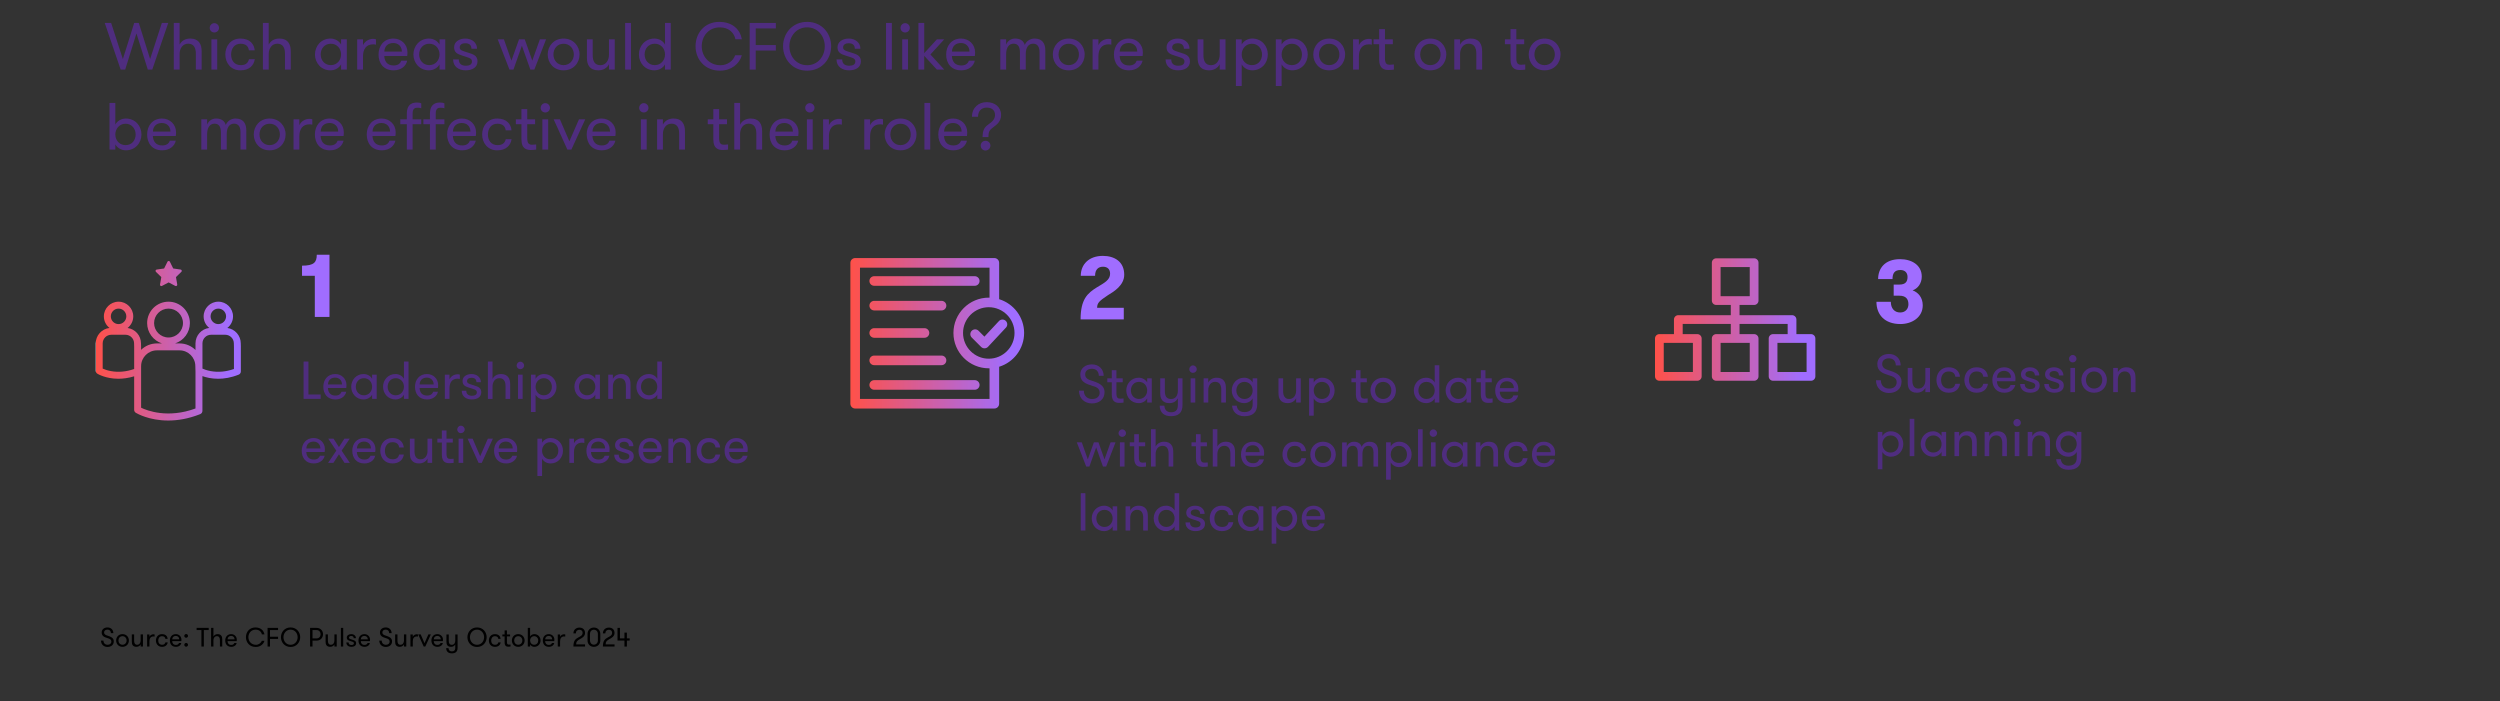 <?xml version="1.0" encoding="UTF-8"?>
<svg id="Layer_1" data-name="Layer 1" xmlns="http://www.w3.org/2000/svg" xmlns:xlink="http://www.w3.org/1999/xlink" viewBox="0 0 1687.82 473.46">
  <rect x="0" y="0" width="1687.82" height="473.46" fill="#333333" stroke="none"/>
  <defs>
    <style>
      .cls-1 {
        fill: url(#linear-gradient);
      }

      .cls-1, .cls-2, .cls-3, .cls-4, .cls-5, .cls-6 {
        stroke-width: 0px;
      }

      .cls-3 {
        fill: #4f2d7f;
      }

      .cls-4 {
        fill: url(#linear-gradient-2);
      }

      .cls-5 {
        fill: url(#linear-gradient-3);
      }

      .cls-6 {
        fill: #a06dff;
      }
    </style>
    <linearGradient id="linear-gradient" x1="64.63" y1="230.03" x2="162.61" y2="230.03" gradientUnits="userSpaceOnUse">
      <stop offset="0" stop-color="#fff"/>
      <stop offset="0" stop-color="#ff5149"/>
      <stop offset=".92" stop-color="#a06dff"/>
    </linearGradient>
    <linearGradient id="linear-gradient-2" x1="574.1" y1="225.02" x2="691.41" y2="225.02" xlink:href="#linear-gradient"/>
    <linearGradient id="linear-gradient-3" x1="1117.32" y1="215.73" x2="1225.59" y2="215.73" xlink:href="#linear-gradient"/>
  </defs>
  <g>
    <path class="cls-3" d="m92.12,22.6l-7.6,24.39h-3.06l-10.75-31.5h4.32l7.92,24.39,7.65-24.39h3.1l7.65,24.39,7.92-24.39h4.32l-10.8,31.5h-3.01l-7.65-24.39Z"/>
    <path class="cls-3" d="m117.32,15.49h3.92v14.67c1.21-2.48,3.73-4.14,7.2-4.14,2.83,0,4.9.99,6.12,2.7,1.12,1.53,1.58,3.33,1.58,6.21v12.06h-3.92v-10.84c0-3.78-1.35-6.66-5.17-6.66s-5.8,3.33-5.8,6.97v10.53h-3.92V15.49Z"/>
    <path class="cls-3" d="m144.68,15.63c1.75,0,3.19,1.44,3.19,3.2s-1.44,3.1-3.19,3.1-3.1-1.4-3.1-3.1,1.4-3.2,3.1-3.2Zm-1.94,10.93h3.92v20.43h-3.92v-20.43Z"/>
    <path class="cls-3" d="m168.04,33.99c-.31-2.52-1.84-4.46-5.67-4.46-4.23,0-6.34,3.42-6.34,7.25s2.02,7.2,6.57,7.2c3.38,0,4.86-1.58,5.49-4.01h3.92c-.63,4.23-3.73,7.52-9.67,7.52-6.66,0-10.21-5.18-10.21-10.71s3.55-10.75,10.17-10.75,9.31,4,9.67,7.96h-3.92Z"/>
    <path class="cls-3" d="m177.49,15.49h3.92v14.67c1.21-2.48,3.73-4.14,7.2-4.14,2.83,0,4.9.99,6.12,2.7,1.12,1.53,1.58,3.33,1.58,6.21v12.06h-3.92v-10.84c0-3.78-1.35-6.66-5.17-6.66s-5.8,3.33-5.8,6.97v10.53h-3.92V15.49Z"/>
    <path class="cls-3" d="m234.14,26.56v20.43h-3.87v-3.55c-1.31,2.47-4.19,4.05-7.15,4.05-6.25,0-10.48-4.95-10.48-10.71s4.23-10.75,10.48-10.75c2.97,0,5.85,1.58,7.15,4.05v-3.51h3.87Zm-3.87,10.21c0-3.92-2.7-7.25-6.93-7.25s-6.84,3.33-6.84,7.25,2.7,7.2,6.84,7.2,6.93-3.29,6.93-7.2Z"/>
    <path class="cls-3" d="m253.81,30.16c-.81-.18-1.21-.23-1.94-.23-4.54,0-6.79,3.19-6.79,8.1v8.95h-3.92v-20.43h3.92v4c1.08-2.56,3.91-4.32,6.79-4.32.77,0,1.4.09,1.94.32v3.6Z"/>
    <path class="cls-3" d="m259.43,37.81c.18,3.46,1.85,6.39,6.34,6.39,3.06,0,4.54-1.49,5.17-3.24h3.96c-.67,3.46-4,6.53-9.13,6.53-6.88,0-10.21-4.82-10.21-10.71s3.64-10.75,10.08-10.75c5.31,0,9.45,4,9.45,9.22,0,.58,0,1.44-.18,2.56h-15.48Zm.04-2.97h11.83c0-3.56-2.47-5.8-5.76-5.8-3.51,0-5.98,2.11-6.07,5.8Z"/>
    <path class="cls-3" d="m300.61,26.56v20.43h-3.87v-3.55c-1.31,2.47-4.19,4.05-7.15,4.05-6.25,0-10.48-4.95-10.48-10.71s4.23-10.75,10.48-10.75c2.97,0,5.85,1.58,7.15,4.05v-3.51h3.87Zm-3.87,10.21c0-3.92-2.7-7.25-6.93-7.25s-6.84,3.33-6.84,7.25,2.7,7.2,6.84,7.2,6.93-3.29,6.93-7.2Z"/>
    <path class="cls-3" d="m322.38,41.36c0,4.1-3.42,6.12-8.01,6.12s-8.46-2.43-8.46-7.38h3.83c0,3.11,2.07,4.28,4.81,4.28,2.48,0,4.09-.9,4.09-2.92,0-2.29-2.43-2.52-6.52-3.92-3.1-.99-5.53-1.94-5.53-5.62s3.37-5.89,7.6-5.89c4.45,0,7.87,2.79,7.87,6.88h-3.78c0-2.38-1.44-3.73-4.14-3.73-2.16,0-3.78.99-3.78,2.83,0,2.07,2.11,2.38,5.89,3.6,3.1.99,6.12,1.89,6.12,5.76Z"/>
    <path class="cls-3" d="m352.35,30.84l-5.71,16.15h-2.7l-7.92-20.43h4.18l5.08,14.4,5.13-14.4h3.87l5.08,14.4,5.13-14.4h4.18l-7.92,20.43h-2.7l-5.71-16.15Z"/>
    <path class="cls-3" d="m369.77,36.78c0-5.81,4.23-10.75,10.71-10.75s10.8,4.95,10.8,10.75-4.23,10.71-10.8,10.71-10.71-4.95-10.71-10.71Zm17.64,0c0-3.92-2.7-7.25-6.93-7.25s-6.84,3.33-6.84,7.25,2.7,7.2,6.84,7.2,6.93-3.29,6.93-7.2Z"/>
    <path class="cls-3" d="m415.04,26.56v20.43h-3.91v-3.64c-1.22,2.47-3.78,4.14-7.2,4.14-2.83,0-4.95-.99-6.16-2.66-1.12-1.53-1.53-3.38-1.53-6.21v-12.06h3.91v10.8c0,3.78,1.35,6.66,5.13,6.66s5.85-3.29,5.85-6.98v-10.48h3.91Z"/>
    <path class="cls-3" d="m422.06,15.49h3.92v31.5h-3.92V15.49Z"/>
    <path class="cls-3" d="m448.97,43.43c-1.31,2.47-4.19,4.05-7.15,4.05-6.25,0-10.48-4.95-10.48-10.71s4.23-10.75,10.48-10.75c2.97,0,5.85,1.58,7.15,4.05v-14.58h3.87v31.5h-3.87v-3.55Zm0-6.66c0-3.92-2.7-7.25-6.93-7.25s-6.84,3.33-6.84,7.25,2.7,7.2,6.84,7.2,6.93-3.29,6.93-7.2Z"/>
    <path class="cls-3" d="m500.85,37.27c-1.57,5.89-7.24,10.44-14.76,10.44-10.3,0-16.51-7.7-16.51-16.51s6.07-16.42,15.93-16.42c9.13,0,14.17,5.18,15.34,11.75h-4.32c-.94-4.59-4.68-8.05-10.53-8.05-7.74,0-12.24,6.12-12.24,12.73s4.68,12.83,12.82,12.83c4.32,0,8.46-2.84,9.76-6.75h4.5Z"/>
    <path class="cls-3" d="m510.21,19.18v11.25h13.59v3.69h-13.59v12.87h-4.09V15.49h17.68v3.69h-13.59Z"/>
    <path class="cls-3" d="m528.66,31.24c0-8.55,6.12-16.47,16.24-16.47s16.24,7.92,16.24,16.47-6.16,16.47-16.24,16.47-16.24-7.96-16.24-16.47Zm28.17,0c0-6.61-4.54-12.78-11.92-12.78s-11.97,6.17-11.97,12.78,4.54,12.78,11.97,12.78,11.92-6.21,11.92-12.78Z"/>
    <path class="cls-3" d="m581.22,41.36c0,4.1-3.42,6.12-8.01,6.12s-8.46-2.43-8.46-7.38h3.83c0,3.11,2.07,4.28,4.81,4.28,2.48,0,4.09-.9,4.09-2.92,0-2.29-2.43-2.52-6.52-3.92-3.1-.99-5.53-1.94-5.53-5.62s3.37-5.89,7.6-5.89c4.45,0,7.87,2.79,7.87,6.88h-3.78c0-2.38-1.44-3.73-4.14-3.73-2.16,0-3.78.99-3.78,2.83,0,2.07,2.11,2.38,5.89,3.6,3.1.99,6.12,1.89,6.12,5.76Z"/>
    <path class="cls-3" d="m598.19,15.49h3.92v31.5h-3.92V15.49Z"/>
    <path class="cls-3" d="m611.06,15.63c1.75,0,3.19,1.44,3.19,3.2s-1.44,3.1-3.19,3.1-3.1-1.4-3.1-3.1,1.4-3.2,3.1-3.2Zm-1.94,10.93h3.92v20.43h-3.92v-20.43Z"/>
    <path class="cls-3" d="m628.16,36.78l9.31,10.21h-4.95l-8.55-9.27v9.27h-3.92V15.49h3.92v20.38l8.55-9.31h4.95l-9.31,10.21Z"/>
    <path class="cls-3" d="m642.65,37.81c.18,3.46,1.85,6.39,6.34,6.39,3.06,0,4.54-1.49,5.17-3.24h3.96c-.67,3.46-4,6.53-9.13,6.53-6.88,0-10.21-4.82-10.21-10.71s3.64-10.75,10.08-10.75c5.31,0,9.45,4,9.45,9.22,0,.58,0,1.44-.18,2.56h-15.48Zm.04-2.97h11.83c0-3.56-2.47-5.8-5.76-5.8-3.51,0-5.98,2.11-6.07,5.8Z"/>
    <path class="cls-3" d="m701.82,46.99v-11.74c0-3.78-1.53-5.76-4.32-5.76-3.01,0-4.99,2.34-4.99,7.11v10.39h-3.92v-11.52c0-4.14-1.53-5.98-4.28-5.98-2.97,0-5.04,2.34-5.04,7.11v10.39h-3.92v-20.43h3.92v3.65c.76-2.25,3.01-4.19,6.03-4.19,3.78,0,5.8,1.75,6.57,4.37.85-2.34,3.37-4.37,6.57-4.37,5.44,0,7.29,3.55,7.29,8.05v12.91h-3.91Z"/>
    <path class="cls-3" d="m710.78,36.78c0-5.81,4.23-10.75,10.71-10.75s10.8,4.95,10.8,10.75-4.23,10.71-10.8,10.71-10.71-4.95-10.71-10.71Zm17.64,0c0-3.92-2.7-7.25-6.93-7.25s-6.84,3.33-6.84,7.25,2.7,7.2,6.84,7.2,6.93-3.29,6.93-7.2Z"/>
    <path class="cls-3" d="m750.29,30.16c-.81-.18-1.21-.23-1.93-.23-4.54,0-6.79,3.19-6.79,8.1v8.95h-3.92v-20.43h3.92v4c1.08-2.56,3.92-4.32,6.79-4.32.76,0,1.39.09,1.93.32v3.6Z"/>
    <path class="cls-3" d="m755.91,37.81c.18,3.46,1.84,6.39,6.34,6.39,3.06,0,4.54-1.49,5.17-3.24h3.96c-.67,3.46-4,6.53-9.13,6.53-6.88,0-10.21-4.82-10.21-10.71s3.65-10.75,10.08-10.75c5.31,0,9.45,4,9.45,9.22,0,.58,0,1.44-.18,2.56h-15.48Zm.04-2.97h11.83c0-3.56-2.48-5.8-5.76-5.8-3.51,0-5.99,2.11-6.08,5.8Z"/>
    <path class="cls-3" d="m803.38,41.36c0,4.1-3.42,6.12-8.01,6.12s-8.46-2.43-8.46-7.38h3.83c0,3.11,2.07,4.28,4.81,4.28,2.47,0,4.09-.9,4.09-2.92,0-2.29-2.43-2.52-6.52-3.92-3.1-.99-5.54-1.94-5.54-5.62s3.38-5.89,7.61-5.89c4.45,0,7.87,2.79,7.87,6.88h-3.78c0-2.38-1.44-3.73-4.14-3.73-2.16,0-3.78.99-3.78,2.83,0,2.07,2.12,2.38,5.89,3.6,3.1.99,6.12,1.89,6.12,5.76Z"/>
    <path class="cls-3" d="m827.37,26.56v20.43h-3.92v-3.64c-1.21,2.47-3.78,4.14-7.2,4.14-2.83,0-4.95-.99-6.17-2.66-1.12-1.53-1.53-3.38-1.53-6.21v-12.06h3.92v10.8c0,3.78,1.35,6.66,5.13,6.66s5.85-3.29,5.85-6.98v-10.48h3.92Z"/>
    <path class="cls-3" d="m838.3,30.07c1.3-2.47,4.14-4.05,7.11-4.05,6.3,0,10.53,4.95,10.53,10.75s-4.23,10.71-10.53,10.71c-2.97,0-5.8-1.58-7.11-4.05v14.62h-3.92v-31.5h3.92v3.51Zm0,6.71c0,3.92,2.7,7.2,6.93,7.2s6.79-3.29,6.79-7.2-2.7-7.25-6.79-7.25-6.93,3.33-6.93,7.25Z"/>
    <path class="cls-3" d="m865.26,30.07c1.3-2.47,4.14-4.05,7.11-4.05,6.3,0,10.53,4.95,10.53,10.75s-4.23,10.71-10.53,10.71c-2.97,0-5.8-1.58-7.11-4.05v14.62h-3.92v-31.5h3.92v3.51Zm0,6.71c0,3.92,2.7,7.2,6.93,7.2s6.79-3.29,6.79-7.2-2.7-7.25-6.79-7.25-6.93,3.33-6.93,7.25Z"/>
    <path class="cls-3" d="m886.63,36.78c0-5.81,4.23-10.75,10.71-10.75s10.8,4.95,10.8,10.75-4.23,10.71-10.8,10.71-10.71-4.95-10.71-10.71Zm17.64,0c0-3.92-2.7-7.25-6.93-7.25s-6.84,3.33-6.84,7.25,2.7,7.2,6.84,7.2,6.93-3.29,6.93-7.2Z"/>
    <path class="cls-3" d="m926.14,30.16c-.81-.18-1.21-.23-1.93-.23-4.54,0-6.79,3.19-6.79,8.1v8.95h-3.92v-20.43h3.92v4c1.08-2.56,3.92-4.32,6.79-4.32.76,0,1.39.09,1.93.32v3.6Z"/>
    <path class="cls-3" d="m941.04,46.99c-.76.13-2.2.27-3.51.27-2.52,0-6.43-.45-6.43-7.16v-10.26h-3.78v-3.28h3.78v-6.88h3.92v6.88h5.31v3.28h-5.31v9.41c0,3.96,1.39,4.46,3.38,4.46.81,0,2.07-.09,2.65-.18v3.46Z"/>
    <path class="cls-3" d="m954.94,36.78c0-5.81,4.23-10.75,10.71-10.75s10.8,4.95,10.8,10.75-4.23,10.71-10.8,10.71-10.71-4.95-10.71-10.71Zm17.64,0c0-3.92-2.7-7.25-6.93-7.25s-6.84,3.33-6.84,7.25,2.7,7.2,6.84,7.2,6.93-3.29,6.93-7.2Z"/>
    <path class="cls-3" d="m981.81,26.56h3.92v3.6c1.21-2.48,3.73-4.14,7.2-4.14,2.83,0,4.91.99,6.12,2.7,1.12,1.53,1.58,3.33,1.58,6.21v12.06h-3.92v-10.84c0-3.78-1.35-6.66-5.17-6.66s-5.8,3.33-5.8,6.97v10.53h-3.92v-20.43Z"/>
    <path class="cls-3" d="m1029.73,46.99c-.76.13-2.2.27-3.51.27-2.52,0-6.43-.45-6.43-7.16v-10.26h-3.78v-3.28h3.78v-6.88h3.92v6.88h5.31v3.28h-5.31v9.41c0,3.96,1.39,4.46,3.38,4.46.81,0,2.07-.09,2.65-.18v3.46Z"/>
    <path class="cls-3" d="m1032.07,36.78c0-5.81,4.23-10.75,10.71-10.75s10.8,4.95,10.8,10.75-4.23,10.71-10.8,10.71-10.71-4.95-10.71-10.71Zm17.64,0c0-3.92-2.7-7.25-6.93-7.25s-6.84,3.33-6.84,7.25,2.7,7.2,6.84,7.2,6.93-3.29,6.93-7.2Z"/>
    <path class="cls-3" d="m77.86,100.99h-3.92v-31.5h3.92v14.58c1.3-2.47,4.14-4.05,7.11-4.05,6.3,0,10.53,4.95,10.53,10.75s-4.23,10.71-10.53,10.71c-2.97,0-5.8-1.58-7.11-4.05v3.55Zm13.72-10.21c0-3.92-2.7-7.25-6.79-7.25s-6.93,3.33-6.93,7.25,2.7,7.2,6.93,7.2,6.79-3.29,6.79-7.2Z"/>
    <path class="cls-3" d="m103.2,91.81c.18,3.46,1.85,6.39,6.34,6.39,3.06,0,4.54-1.49,5.17-3.24h3.96c-.67,3.46-4,6.53-9.13,6.53-6.88,0-10.21-4.82-10.21-10.71s3.64-10.75,10.08-10.75c5.31,0,9.45,4,9.45,9.22,0,.58,0,1.44-.18,2.56h-15.48Zm.04-2.97h11.83c0-3.56-2.47-5.8-5.76-5.8-3.51,0-5.98,2.11-6.07,5.8Z"/>
    <path class="cls-3" d="m162.37,100.99v-11.74c0-3.78-1.53-5.76-4.32-5.76-3.01,0-4.99,2.34-4.99,7.11v10.39h-3.92v-11.52c0-4.14-1.53-5.98-4.27-5.98-2.97,0-5.04,2.34-5.04,7.11v10.39h-3.92v-20.43h3.92v3.65c.76-2.25,3.01-4.19,6.03-4.19,3.78,0,5.8,1.75,6.57,4.37.85-2.34,3.37-4.37,6.57-4.37,5.44,0,7.29,3.55,7.29,8.05v12.91h-3.92Z"/>
    <path class="cls-3" d="m171.32,90.78c0-5.81,4.23-10.75,10.71-10.75s10.8,4.95,10.8,10.75-4.23,10.71-10.8,10.71-10.71-4.95-10.71-10.71Zm17.64,0c0-3.92-2.7-7.25-6.93-7.25s-6.84,3.33-6.84,7.25,2.7,7.2,6.84,7.2,6.93-3.29,6.93-7.2Z"/>
    <path class="cls-3" d="m210.83,84.16c-.81-.18-1.21-.23-1.94-.23-4.54,0-6.79,3.19-6.79,8.1v8.95h-3.92v-20.43h3.92v4c1.08-2.56,3.91-4.32,6.79-4.32.77,0,1.4.09,1.94.32v3.6Z"/>
    <path class="cls-3" d="m216.46,91.81c.18,3.46,1.85,6.39,6.34,6.39,3.06,0,4.54-1.49,5.17-3.24h3.96c-.67,3.46-4,6.53-9.13,6.53-6.88,0-10.21-4.82-10.21-10.71s3.64-10.75,10.08-10.75c5.31,0,9.45,4,9.45,9.22,0,.58,0,1.44-.18,2.56h-15.48Zm.04-2.97h11.83c0-3.56-2.47-5.8-5.76-5.8-3.51,0-5.98,2.11-6.07,5.8Z"/>
    <path class="cls-3" d="m251.47,91.81c.18,3.46,1.85,6.39,6.34,6.39,3.06,0,4.54-1.49,5.17-3.24h3.96c-.67,3.46-4,6.53-9.13,6.53-6.88,0-10.21-4.82-10.21-10.71s3.64-10.75,10.08-10.75c5.31,0,9.45,4,9.45,9.22,0,.58,0,1.44-.18,2.56h-15.48Zm.04-2.97h11.83c0-3.56-2.47-5.8-5.76-5.8-3.51,0-5.98,2.11-6.07,5.8Z"/>
    <path class="cls-3" d="m284.41,73.09c-.72-.22-1.4-.36-2.29-.36-1.67,0-3.56.18-3.56,3.87v3.96h5.85v3.28h-5.85v17.14h-3.91v-17.14h-4.41v-3.28h4.41v-3.55c0-7.42,4.54-7.78,6.97-7.78,1.26,0,2.2.22,2.79.54v3.33Zm15.61,0c-.72-.22-1.4-.36-2.29-.36-1.67,0-3.56.18-3.56,3.87v3.96h5.85v3.28h-5.85v17.14h-3.91v-17.14h-4.41v-3.28h4.41v-3.55c0-7.42,4.5-7.78,6.93-7.78,1.3,0,2.25.22,2.83.54v3.33Z"/>
    <path class="cls-3" d="m305.74,91.81c.18,3.46,1.85,6.39,6.34,6.39,3.06,0,4.54-1.49,5.17-3.24h3.96c-.67,3.46-4,6.53-9.13,6.53-6.88,0-10.21-4.82-10.21-10.71s3.64-10.75,10.08-10.75c5.31,0,9.45,4,9.45,9.22,0,.58,0,1.44-.18,2.56h-15.48Zm.04-2.97h11.83c0-3.56-2.47-5.8-5.76-5.8-3.51,0-5.98,2.11-6.07,5.8Z"/>
    <path class="cls-3" d="m341.42,87.99c-.31-2.52-1.84-4.46-5.67-4.46-4.23,0-6.34,3.42-6.34,7.25s2.02,7.2,6.57,7.2c3.38,0,4.86-1.58,5.49-4.01h3.92c-.63,4.23-3.73,7.52-9.67,7.52-6.66,0-10.21-5.18-10.21-10.71s3.55-10.75,10.17-10.75,9.31,4,9.67,7.96h-3.92Z"/>
    <path class="cls-3" d="m361.99,100.99c-.77.13-2.21.27-3.51.27-2.52,0-6.44-.45-6.44-7.16v-10.26h-3.78v-3.28h3.78v-6.88h3.92v6.88h5.31v3.28h-5.31v9.41c0,3.96,1.4,4.46,3.38,4.46.81,0,2.07-.09,2.65-.18v3.46Z"/>
    <path class="cls-3" d="m368.11,69.63c1.75,0,3.19,1.44,3.19,3.2s-1.44,3.1-3.19,3.1-3.1-1.4-3.1-3.1,1.4-3.2,3.1-3.2Zm-1.94,10.93h3.92v20.43h-3.92v-20.43Z"/>
    <path class="cls-3" d="m378.01,80.56l6.39,14.85,6.48-14.85h4.23l-9.36,20.43h-2.7l-9.27-20.43h4.23Z"/>
    <path class="cls-3" d="m399.97,91.81c.18,3.46,1.85,6.39,6.34,6.39,3.06,0,4.54-1.49,5.17-3.24h3.96c-.67,3.46-4,6.53-9.13,6.53-6.88,0-10.21-4.82-10.21-10.71s3.64-10.75,10.08-10.75c5.31,0,9.45,4,9.45,9.22,0,.58,0,1.44-.18,2.56h-15.48Zm.04-2.97h11.83c0-3.56-2.47-5.8-5.76-5.8-3.51,0-5.98,2.11-6.07,5.8Z"/>
    <path class="cls-3" d="m434.62,69.63c1.75,0,3.19,1.44,3.19,3.2s-1.44,3.1-3.19,3.1-3.1-1.4-3.1-3.1,1.4-3.2,3.1-3.2Zm-1.94,10.93h3.92v20.43h-3.92v-20.43Z"/>
    <path class="cls-3" d="m443.62,80.56h3.92v3.6c1.21-2.48,3.73-4.14,7.2-4.14,2.83,0,4.9.99,6.12,2.7,1.12,1.53,1.58,3.33,1.58,6.21v12.06h-3.92v-10.84c0-3.78-1.35-6.66-5.17-6.66s-5.8,3.33-5.8,6.97v10.53h-3.92v-20.43Z"/>
    <path class="cls-3" d="m491.54,100.99c-.77.13-2.21.27-3.51.27-2.52,0-6.44-.45-6.44-7.16v-10.26h-3.78v-3.28h3.78v-6.88h3.92v6.88h5.31v3.28h-5.31v9.41c0,3.96,1.4,4.46,3.38,4.46.81,0,2.07-.09,2.65-.18v3.46Z"/>
    <path class="cls-3" d="m495.73,69.49h3.92v14.67c1.21-2.48,3.73-4.14,7.2-4.14,2.83,0,4.9.99,6.12,2.7,1.12,1.53,1.57,3.33,1.57,6.21v12.06h-3.91v-10.84c0-3.78-1.35-6.66-5.17-6.66s-5.8,3.33-5.8,6.97v10.53h-3.92v-31.5Z"/>
    <path class="cls-3" d="m523.44,91.81c.18,3.46,1.85,6.39,6.34,6.39,3.06,0,4.54-1.49,5.17-3.24h3.96c-.67,3.46-4,6.53-9.13,6.53-6.88,0-10.21-4.82-10.21-10.71s3.64-10.75,10.08-10.75c5.31,0,9.45,4,9.45,9.22,0,.58,0,1.44-.18,2.56h-15.48Zm.04-2.97h11.83c0-3.56-2.47-5.8-5.76-5.8-3.51,0-5.98,2.11-6.07,5.8Z"/>
    <path class="cls-3" d="m546.71,69.63c1.75,0,3.19,1.44,3.19,3.2s-1.44,3.1-3.19,3.1-3.1-1.4-3.1-3.1,1.4-3.2,3.1-3.2Zm-1.94,10.93h3.92v20.43h-3.92v-20.43Z"/>
    <path class="cls-3" d="m568.35,84.16c-.81-.18-1.21-.23-1.94-.23-4.54,0-6.79,3.19-6.79,8.1v8.95h-3.92v-20.43h3.92v4c1.08-2.56,3.91-4.32,6.79-4.32.77,0,1.4.09,1.94.32v3.6Z"/>
    <path class="cls-3" d="m596.16,84.16c-.81-.18-1.21-.23-1.94-.23-4.54,0-6.79,3.19-6.79,8.1v8.95h-3.92v-20.43h3.92v4c1.08-2.56,3.91-4.32,6.79-4.32.77,0,1.4.09,1.94.32v3.6Z"/>
    <path class="cls-3" d="m597.24,90.78c0-5.81,4.23-10.75,10.71-10.75s10.8,4.95,10.8,10.75-4.23,10.71-10.8,10.71-10.71-4.95-10.71-10.71Zm17.64,0c0-3.92-2.7-7.25-6.93-7.25s-6.84,3.33-6.84,7.25,2.7,7.2,6.84,7.2,6.93-3.29,6.93-7.2Z"/>
    <path class="cls-3" d="m624.11,69.49h3.92v31.5h-3.92v-31.5Z"/>
    <path class="cls-3" d="m637.34,91.81c.18,3.46,1.85,6.39,6.34,6.39,3.06,0,4.54-1.49,5.17-3.24h3.96c-.67,3.46-4,6.53-9.13,6.53-6.88,0-10.21-4.82-10.21-10.71s3.64-10.75,10.08-10.75c5.31,0,9.45,4,9.45,9.22,0,.58,0,1.44-.18,2.56h-15.48Zm.04-2.97h11.83c0-3.56-2.47-5.8-5.76-5.8-3.51,0-5.98,2.11-6.07,5.8Z"/>
    <path class="cls-3" d="m667.31,83.98c1.75-1.26,4.46-3.06,4.46-6.34s-2.21-4.99-5.62-4.99-5.85,2.16-5.85,6.16h-4.09c0-6.16,4.45-9.85,9.94-9.85s9.72,3.33,9.72,8.68c0,4.41-3.1,6.66-4.9,7.96-2.88,2.16-3.65,2.97-3.65,6.93h-3.96c.05-4.28.99-6.53,3.96-8.55Zm-1.98,11.07c1.85,0,3.33,1.44,3.33,3.24s-1.48,3.33-3.33,3.33-3.24-1.53-3.24-3.33,1.4-3.24,3.24-3.24Z"/>
  </g>
  <g>
    <path class="cls-3" d="m216.48,266.34v2.95h-11.52v-25.2h3.28v22.25h8.24Z"/>
    <path class="cls-3" d="m221.38,261.95c.14,2.77,1.48,5.11,5.08,5.11,2.45,0,3.64-1.19,4.14-2.59h3.17c-.54,2.77-3.2,5.22-7.31,5.22-5.51,0-8.17-3.85-8.17-8.57s2.92-8.6,8.06-8.6c4.25,0,7.56,3.2,7.56,7.38,0,.47,0,1.15-.14,2.05h-12.38Zm.04-2.38h9.47c0-2.84-1.98-4.64-4.61-4.64-2.81,0-4.79,1.69-4.86,4.64Z"/>
    <path class="cls-3" d="m254.32,252.95v16.34h-3.1v-2.84c-1.04,1.98-3.35,3.24-5.72,3.24-5,0-8.39-3.96-8.39-8.57s3.38-8.6,8.39-8.6c2.38,0,4.68,1.26,5.72,3.24v-2.81h3.1Zm-3.1,8.17c0-3.13-2.16-5.79-5.54-5.79s-5.47,2.66-5.47,5.79,2.16,5.76,5.47,5.76,5.54-2.63,5.54-5.76Z"/>
    <path class="cls-3" d="m272.72,266.45c-1.04,1.98-3.35,3.24-5.72,3.24-5,0-8.39-3.96-8.39-8.57s3.38-8.6,8.39-8.6c2.38,0,4.68,1.26,5.72,3.24v-11.66h3.1v25.2h-3.1v-2.84Zm0-5.33c0-3.13-2.16-5.79-5.54-5.79s-5.47,2.66-5.47,5.79,2.16,5.76,5.47,5.76,5.54-2.63,5.54-5.76Z"/>
    <path class="cls-3" d="m283.27,261.95c.14,2.77,1.48,5.11,5.08,5.11,2.45,0,3.64-1.19,4.14-2.59h3.17c-.54,2.77-3.2,5.22-7.31,5.22-5.51,0-8.17-3.85-8.17-8.57s2.92-8.6,8.06-8.6c4.25,0,7.56,3.2,7.56,7.38,0,.47,0,1.15-.14,2.05h-12.38Zm.04-2.38h9.47c0-2.84-1.98-4.64-4.61-4.64-2.81,0-4.79,1.69-4.86,4.64Z"/>
    <path class="cls-3" d="m310.44,255.83c-.65-.14-.97-.18-1.55-.18-3.64,0-5.44,2.56-5.44,6.48v7.16h-3.13v-16.34h3.13v3.2c.86-2.05,3.13-3.46,5.44-3.46.61,0,1.12.07,1.55.25v2.88Z"/>
    <path class="cls-3" d="m324.92,264.79c0,3.28-2.74,4.89-6.41,4.89s-6.77-1.94-6.77-5.9h3.06c0,2.48,1.66,3.42,3.85,3.42,1.98,0,3.28-.72,3.28-2.34,0-1.84-1.94-2.02-5.22-3.13-2.48-.79-4.43-1.55-4.43-4.5s2.7-4.71,6.08-4.71c3.56,0,6.3,2.23,6.3,5.51h-3.02c0-1.91-1.15-2.99-3.31-2.99-1.73,0-3.02.79-3.02,2.27,0,1.66,1.69,1.91,4.72,2.88,2.48.79,4.9,1.51,4.9,4.61Z"/>
    <path class="cls-3" d="m329.38,244.1h3.13v11.74c.97-1.98,2.99-3.31,5.76-3.31,2.27,0,3.92.79,4.9,2.16.9,1.22,1.26,2.66,1.26,4.97v9.65h-3.13v-8.67c0-3.02-1.08-5.33-4.14-5.33s-4.64,2.66-4.64,5.58v8.42h-3.13v-25.2Z"/>
    <path class="cls-3" d="m351.27,244.2c1.4,0,2.56,1.15,2.56,2.56s-1.15,2.48-2.56,2.48-2.48-1.12-2.48-2.48,1.12-2.56,2.48-2.56Zm-1.55,8.75h3.13v16.34h-3.13v-16.34Z"/>
    <path class="cls-3" d="m361.6,255.76c1.04-1.98,3.31-3.24,5.69-3.24,5.04,0,8.42,3.96,8.42,8.6s-3.38,8.57-8.42,8.57c-2.38,0-4.64-1.26-5.69-3.24v11.7h-3.13v-25.2h3.13v2.81Zm0,5.36c0,3.13,2.16,5.76,5.54,5.76s5.44-2.63,5.44-5.76-2.16-5.79-5.44-5.79-5.54,2.66-5.54,5.79Z"/>
    <path class="cls-3" d="m405.01,252.95v16.34h-3.1v-2.84c-1.04,1.98-3.35,3.24-5.72,3.24-5,0-8.39-3.96-8.39-8.57s3.38-8.6,8.39-8.6c2.38,0,4.68,1.26,5.72,3.24v-2.81h3.1Zm-3.1,8.17c0-3.13-2.16-5.79-5.54-5.79s-5.47,2.66-5.47,5.79,2.16,5.76,5.47,5.76,5.54-2.63,5.54-5.76Z"/>
    <path class="cls-3" d="m410.63,252.95h3.13v2.88c.97-1.98,2.99-3.31,5.76-3.31,2.27,0,3.92.79,4.9,2.16.9,1.22,1.26,2.66,1.26,4.97v9.65h-3.13v-8.67c0-3.02-1.08-5.33-4.14-5.33s-4.64,2.66-4.64,5.58v8.42h-3.13v-16.34Z"/>
    <path class="cls-3" d="m443.75,266.45c-1.04,1.98-3.35,3.24-5.72,3.24-5,0-8.39-3.96-8.39-8.57s3.38-8.6,8.39-8.6c2.38,0,4.68,1.26,5.72,3.24v-11.66h3.1v25.2h-3.1v-2.84Zm0-5.33c0-3.13-2.16-5.79-5.54-5.79s-5.47,2.66-5.47,5.79,2.16,5.76,5.47,5.76,5.54-2.63,5.54-5.76Z"/>
    <path class="cls-3" d="m206.8,305.15c.14,2.77,1.48,5.11,5.08,5.11,2.45,0,3.64-1.19,4.14-2.59h3.17c-.54,2.77-3.2,5.22-7.31,5.22-5.51,0-8.17-3.85-8.17-8.57s2.92-8.6,8.06-8.6c4.25,0,7.56,3.2,7.56,7.38,0,.47,0,1.15-.14,2.05h-12.38Zm.04-2.38h9.47c0-2.84-1.98-4.64-4.61-4.64-2.81,0-4.79,1.69-4.86,4.64Z"/>
    <path class="cls-3" d="m236.18,312.49h-3.6l-3.74-5.79-3.74,5.79h-3.6l5.54-8.24-5.47-8.1h3.6l3.67,5.69,3.67-5.69h3.6l-5.47,8.1,5.54,8.24Z"/>
    <path class="cls-3" d="m240.93,305.15c.14,2.77,1.48,5.11,5.08,5.11,2.45,0,3.64-1.19,4.14-2.59h3.17c-.54,2.77-3.2,5.22-7.31,5.22-5.51,0-8.17-3.85-8.17-8.57s2.92-8.6,8.06-8.6c4.25,0,7.56,3.2,7.56,7.38,0,.47,0,1.15-.14,2.05h-12.38Zm.04-2.38h9.47c0-2.84-1.98-4.64-4.61-4.64-2.81,0-4.79,1.69-4.86,4.64Z"/>
    <path class="cls-3" d="m269.48,302.09c-.25-2.02-1.48-3.56-4.54-3.56-3.38,0-5.08,2.74-5.08,5.79s1.62,5.76,5.26,5.76c2.7,0,3.89-1.26,4.39-3.2h3.13c-.5,3.38-2.99,6.01-7.74,6.01-5.33,0-8.17-4.14-8.17-8.57s2.84-8.6,8.13-8.6,7.45,3.2,7.74,6.37h-3.13Z"/>
    <path class="cls-3" d="m291.76,296.15v16.34h-3.13v-2.92c-.97,1.98-3.02,3.31-5.76,3.31-2.27,0-3.96-.79-4.93-2.12-.9-1.22-1.22-2.7-1.22-4.97v-9.65h3.13v8.64c0,3.02,1.08,5.33,4.1,5.33s4.68-2.63,4.68-5.58v-8.39h3.13Z"/>
    <path class="cls-3" d="m306.27,312.49c-.61.11-1.76.22-2.81.22-2.02,0-5.15-.36-5.15-5.72v-8.21h-3.02v-2.63h3.02v-5.51h3.13v5.51h4.25v2.63h-4.25v7.52c0,3.17,1.12,3.56,2.7,3.56.65,0,1.66-.07,2.12-.14v2.77Z"/>
    <path class="cls-3" d="m311.16,287.4c1.4,0,2.56,1.15,2.56,2.56s-1.15,2.48-2.56,2.48-2.48-1.12-2.48-2.48,1.12-2.56,2.48-2.56Zm-1.55,8.75h3.13v16.34h-3.13v-16.34Z"/>
    <path class="cls-3" d="m319.08,296.15l5.11,11.88,5.18-11.88h3.38l-7.49,16.34h-2.16l-7.42-16.34h3.38Z"/>
    <path class="cls-3" d="m336.65,305.15c.14,2.77,1.48,5.11,5.08,5.11,2.45,0,3.64-1.19,4.14-2.59h3.17c-.54,2.77-3.2,5.22-7.31,5.22-5.51,0-8.17-3.85-8.17-8.57s2.92-8.6,8.06-8.6c4.25,0,7.56,3.2,7.56,7.38,0,.47,0,1.15-.14,2.05h-12.38Zm.04-2.38h9.47c0-2.84-1.98-4.64-4.61-4.64-2.81,0-4.79,1.69-4.86,4.64Z"/>
    <path class="cls-3" d="m365.96,298.96c1.04-1.98,3.31-3.24,5.69-3.24,5.04,0,8.42,3.96,8.42,8.6s-3.38,8.57-8.42,8.57c-2.38,0-4.64-1.26-5.69-3.24v11.7h-3.13v-25.2h3.13v2.81Zm0,5.36c0,3.13,2.16,5.76,5.54,5.76s5.44-2.63,5.44-5.76-2.16-5.79-5.44-5.79-5.54,2.66-5.54,5.79Z"/>
    <path class="cls-3" d="m394.5,299.03c-.65-.14-.97-.18-1.55-.18-3.64,0-5.44,2.56-5.44,6.48v7.16h-3.13v-16.34h3.13v3.2c.86-2.05,3.13-3.46,5.44-3.46.61,0,1.12.07,1.55.25v2.88Z"/>
    <path class="cls-3" d="m399,305.15c.14,2.77,1.48,5.11,5.08,5.11,2.45,0,3.64-1.19,4.14-2.59h3.17c-.54,2.77-3.2,5.22-7.31,5.22-5.51,0-8.17-3.85-8.17-8.57s2.92-8.6,8.06-8.6c4.25,0,7.56,3.2,7.56,7.38,0,.47,0,1.15-.14,2.05h-12.38Zm.04-2.38h9.47c0-2.84-1.98-4.64-4.61-4.64-2.81,0-4.79,1.69-4.86,4.64Z"/>
    <path class="cls-3" d="m427.87,307.99c0,3.28-2.74,4.89-6.41,4.89s-6.77-1.94-6.77-5.9h3.06c0,2.48,1.66,3.42,3.85,3.42,1.98,0,3.28-.72,3.28-2.34,0-1.84-1.94-2.02-5.22-3.13-2.48-.79-4.43-1.55-4.43-4.5s2.7-4.71,6.08-4.71c3.56,0,6.3,2.23,6.3,5.51h-3.02c0-1.91-1.15-2.99-3.31-2.99-1.73,0-3.02.79-3.02,2.27,0,1.66,1.69,1.91,4.72,2.88,2.48.79,4.9,1.51,4.9,4.61Z"/>
    <path class="cls-3" d="m434.18,305.15c.14,2.77,1.48,5.11,5.08,5.11,2.45,0,3.64-1.19,4.14-2.59h3.17c-.54,2.77-3.2,5.22-7.31,5.22-5.51,0-8.17-3.85-8.17-8.57s2.92-8.6,8.06-8.6c4.25,0,7.56,3.2,7.56,7.38,0,.47,0,1.15-.14,2.05h-12.38Zm.04-2.38h9.47c0-2.84-1.98-4.64-4.61-4.64-2.81,0-4.79,1.69-4.86,4.64Z"/>
    <path class="cls-3" d="m451.24,296.15h3.13v2.88c.97-1.98,2.99-3.31,5.76-3.31,2.27,0,3.92.79,4.9,2.16.9,1.22,1.26,2.66,1.26,4.97v9.65h-3.13v-8.67c0-3.02-1.08-5.33-4.14-5.33s-4.64,2.66-4.64,5.58v8.42h-3.13v-16.34Z"/>
    <path class="cls-3" d="m483.06,302.09c-.25-2.02-1.48-3.56-4.54-3.56-3.38,0-5.08,2.74-5.08,5.79s1.62,5.76,5.26,5.76c2.7,0,3.89-1.26,4.39-3.2h3.13c-.5,3.38-2.99,6.01-7.74,6.01-5.33,0-8.17-4.14-8.17-8.57s2.84-8.6,8.13-8.6,7.45,3.2,7.74,6.37h-3.13Z"/>
    <path class="cls-3" d="m492.28,305.15c.14,2.77,1.48,5.11,5.08,5.11,2.45,0,3.64-1.19,4.14-2.59h3.17c-.54,2.77-3.2,5.22-7.31,5.22-5.51,0-8.17-3.85-8.17-8.57s2.92-8.6,8.06-8.6c4.25,0,7.56,3.2,7.56,7.38,0,.47,0,1.15-.14,2.05h-12.38Zm.04-2.38h9.47c0-2.84-1.98-4.64-4.61-4.64-2.81,0-4.79,1.69-4.86,4.64Z"/>
  </g>
  <path class="cls-6" d="m203.9,179.36c8.16,0,9.96-2.34,9.96-7.38h8.58v42h-9.9v-27.78h-8.64v-6.84Z"/>
  <path class="cls-6" d="m740.64,193.93c4.92-2.94,8.82-4.92,8.82-9.12,0-3.36-2.1-4.74-4.8-4.74-3,0-5.34,1.74-5.34,6.12h-9.66c0-7.62,5.4-13.44,14.94-13.44,7.74,0,14.4,3.84,14.4,12.72,0,7.08-6.84,11.34-10.98,13.8-5.76,3.84-7.32,5.16-7.32,8.52h18v7.86h-29.16c0-13.62,4.62-17.7,11.1-21.72Z"/>
  <path class="cls-6" d="m1276.55,203.77c0,4.56,2.58,7.2,6.3,7.2s5.58-2.64,5.58-5.52c0-3.48-1.62-5.82-6.18-5.82h-3.78v-7.5h3.78c4.32,0,5.58-2.1,5.58-5.16s-1.98-4.68-4.8-4.68c-4.14,0-5.34,2.46-5.34,6.12h-9.72c0-7.14,4.44-13.44,14.82-13.44,7.74,0,14.64,3.9,14.64,11.76,0,4.74-2.82,8.16-6.18,9.3,3.78,1.38,6.84,4.8,6.84,10.14,0,7.98-7.14,12.6-15.12,12.6-10.38,0-16.14-6.12-16.14-15h9.72Z"/>
  <g>
    <path class="cls-3" d="m731.73,263.75c0,3.46,2.27,5.65,5.69,5.65,2.92,0,5-1.66,5-4.28,0-3.06-2.59-3.92-4.79-4.57-4.54-1.44-8.28-2.7-8.28-7.81,0-4,3.31-6.73,7.85-6.73s7.88,3.06,7.92,7.7h-3.28c-.04-2.88-1.76-4.75-4.57-4.75s-4.64,1.44-4.64,3.78c0,2.74,2.27,3.64,4.68,4.36,3.89,1.26,8.39,2.77,8.39,7.67s-3.74,7.6-8.53,7.6-8.71-3.24-8.71-8.6h3.28Z"/>
    <path class="cls-3" d="m758.55,271.78c-.61.11-1.76.22-2.81.22-2.02,0-5.15-.36-5.15-5.72v-8.21h-3.02v-2.63h3.02v-5.51h3.13v5.51h4.25v2.63h-4.25v7.52c0,3.17,1.12,3.56,2.7,3.56.65,0,1.66-.07,2.12-.14v2.77Z"/>
    <path class="cls-3" d="m777.6,255.43v16.34h-3.1v-2.84c-1.04,1.98-3.35,3.24-5.72,3.24-5,0-8.39-3.96-8.39-8.57s3.38-8.6,8.39-8.6c2.38,0,4.68,1.26,5.72,3.24v-2.81h3.1Zm-3.1,8.17c0-3.13-2.16-5.79-5.54-5.79s-5.47,2.66-5.47,5.79,2.16,5.76,5.47,5.76,5.54-2.63,5.54-5.76Z"/>
    <path class="cls-3" d="m782.93,273.9h3.17c.18,2.95,1.84,4.43,4.54,4.43s4.57-1.12,4.57-4.86v-4.61c-.97,1.98-2.95,3.31-5.72,3.31-2.38,0-3.96-.76-4.97-2.09-.9-1.22-1.22-2.7-1.22-5.11v-9.54h3.13v8.57c0,3.17.94,5.4,4.17,5.4s4.61-2.63,4.61-5.58v-8.39h3.13v18.03c0,5.22-2.74,7.52-7.77,7.52-4.64,0-7.52-2.38-7.63-7.09Z"/>
    <path class="cls-3" d="m805.39,246.69c1.4,0,2.56,1.15,2.56,2.56s-1.15,2.48-2.56,2.48-2.48-1.12-2.48-2.48,1.12-2.56,2.48-2.56Zm-1.55,8.75h3.13v16.34h-3.13v-16.34Z"/>
    <path class="cls-3" d="m812.59,255.43h3.13v2.88c.97-1.98,2.99-3.31,5.76-3.31,2.27,0,3.92.79,4.9,2.16.9,1.22,1.26,2.66,1.26,4.97v9.65h-3.13v-8.67c0-3.02-1.08-5.33-4.14-5.33s-4.64,2.66-4.64,5.58v8.42h-3.13v-16.34Z"/>
    <path class="cls-3" d="m848.8,272.82c0,5.83-3.28,8.17-8.71,8.17s-8.06-3.46-8.28-7.13h3.17c.18,2.3,1.69,4.36,5.11,4.36s5.62-1.55,5.62-5.4v-3.89c-1.04,1.98-3.35,3.24-5.72,3.24-5,0-8.39-3.96-8.39-8.57s3.38-8.6,8.39-8.6c2.38,0,4.68,1.26,5.72,3.24v-2.81h3.1v17.39Zm-14.11-9.21c0,3.13,2.16,5.76,5.47,5.76s5.54-2.63,5.54-5.76-2.16-5.79-5.54-5.79-5.47,2.66-5.47,5.79Z"/>
    <path class="cls-3" d="m878.18,255.43v16.34h-3.13v-2.92c-.97,1.98-3.02,3.31-5.76,3.31-2.27,0-3.96-.79-4.93-2.12-.9-1.22-1.22-2.7-1.22-4.97v-9.65h3.13v8.64c0,3.02,1.08,5.33,4.1,5.33s4.68-2.63,4.68-5.58v-8.39h3.13Z"/>
    <path class="cls-3" d="m886.93,258.24c1.04-1.98,3.31-3.24,5.69-3.24,5.04,0,8.42,3.96,8.42,8.6s-3.38,8.57-8.42,8.57c-2.38,0-4.64-1.26-5.69-3.24v11.7h-3.13v-25.2h3.13v2.81Zm0,5.36c0,3.13,2.16,5.76,5.54,5.76s5.44-2.63,5.44-5.76-2.16-5.79-5.44-5.79-5.54,2.66-5.54,5.79Z"/>
    <path class="cls-3" d="m923.36,271.78c-.61.11-1.76.22-2.81.22-2.02,0-5.15-.36-5.15-5.72v-8.21h-3.02v-2.63h3.02v-5.51h3.13v5.51h4.25v2.63h-4.25v7.52c0,3.17,1.12,3.56,2.7,3.56.65,0,1.66-.07,2.12-.14v2.77Z"/>
    <path class="cls-3" d="m925.23,263.61c0-4.64,3.38-8.6,8.57-8.6s8.64,3.96,8.64,8.6-3.38,8.57-8.64,8.57-8.57-3.96-8.57-8.57Zm14.11,0c0-3.13-2.16-5.79-5.54-5.79s-5.47,2.66-5.47,5.79,2.16,5.76,5.47,5.76,5.54-2.63,5.54-5.76Z"/>
    <path class="cls-3" d="m968.61,268.93c-1.04,1.98-3.35,3.24-5.72,3.24-5,0-8.39-3.96-8.39-8.57s3.38-8.6,8.39-8.6c2.38,0,4.68,1.26,5.72,3.24v-11.66h3.1v25.2h-3.1v-2.84Zm0-5.33c0-3.13-2.16-5.79-5.54-5.79s-5.47,2.66-5.47,5.79,2.16,5.76,5.47,5.76,5.54-2.63,5.54-5.76Z"/>
    <path class="cls-3" d="m993.2,255.43v16.34h-3.1v-2.84c-1.04,1.98-3.35,3.24-5.72,3.24-5,0-8.39-3.96-8.39-8.57s3.38-8.6,8.39-8.6c2.38,0,4.68,1.26,5.72,3.24v-2.81h3.1Zm-3.1,8.17c0-3.13-2.16-5.79-5.54-5.79s-5.47,2.66-5.47,5.79,2.16,5.76,5.47,5.76,5.54-2.63,5.54-5.76Z"/>
    <path class="cls-3" d="m1007.71,271.78c-.61.11-1.76.22-2.81.22-2.02,0-5.15-.36-5.15-5.72v-8.21h-3.02v-2.63h3.02v-5.51h3.13v5.51h4.25v2.63h-4.25v7.52c0,3.17,1.12,3.56,2.7,3.56.65,0,1.66-.07,2.12-.14v2.77Z"/>
    <path class="cls-3" d="m1012.53,264.43c.14,2.77,1.48,5.11,5.08,5.11,2.45,0,3.64-1.19,4.14-2.59h3.17c-.54,2.77-3.2,5.22-7.31,5.22-5.51,0-8.17-3.85-8.17-8.57s2.92-8.6,8.06-8.6c4.25,0,7.56,3.2,7.56,7.38,0,.47,0,1.15-.14,2.05h-12.38Zm.04-2.38h9.47c0-2.84-1.98-4.64-4.61-4.64-2.81,0-4.79,1.69-4.86,4.64Z"/>
    <path class="cls-3" d="m740.05,302.05l-4.57,12.92h-2.16l-6.33-16.34h3.35l4.07,11.52,4.1-11.52h3.1l4.07,11.52,4.1-11.52h3.35l-6.33,16.34h-2.16l-4.57-12.92Z"/>
    <path class="cls-3" d="m757.62,289.89c1.4,0,2.56,1.15,2.56,2.56s-1.15,2.48-2.56,2.48-2.48-1.12-2.48-2.48,1.12-2.56,2.48-2.56Zm-1.55,8.75h3.13v16.34h-3.13v-16.34Z"/>
    <path class="cls-3" d="m773.71,314.98c-.61.11-1.76.22-2.81.22-2.02,0-5.15-.36-5.15-5.72v-8.21h-3.02v-2.63h3.02v-5.51h3.13v5.51h4.25v2.63h-4.25v7.52c0,3.17,1.12,3.56,2.7,3.56.65,0,1.66-.07,2.12-.14v2.77Z"/>
    <path class="cls-3" d="m777.06,289.78h3.13v11.74c.97-1.98,2.99-3.31,5.76-3.31,2.27,0,3.92.79,4.89,2.16.9,1.22,1.26,2.66,1.26,4.97v9.65h-3.13v-8.67c0-3.02-1.08-5.33-4.14-5.33s-4.64,2.66-4.64,5.58v8.42h-3.13v-25.2Z"/>
    <path class="cls-3" d="m815.4,314.98c-.61.11-1.76.22-2.81.22-2.02,0-5.15-.36-5.15-5.72v-8.21h-3.02v-2.63h3.02v-5.51h3.13v5.51h4.25v2.63h-4.25v7.52c0,3.17,1.12,3.56,2.7,3.56.65,0,1.66-.07,2.12-.14v2.77Z"/>
    <path class="cls-3" d="m818.75,289.78h3.13v11.74c.97-1.98,2.99-3.31,5.76-3.31,2.27,0,3.92.79,4.9,2.16.9,1.22,1.26,2.66,1.26,4.97v9.65h-3.13v-8.67c0-3.02-1.08-5.33-4.14-5.33s-4.64,2.66-4.64,5.58v8.42h-3.13v-25.2Z"/>
    <path class="cls-3" d="m840.92,307.63c.14,2.77,1.48,5.11,5.08,5.11,2.45,0,3.64-1.19,4.14-2.59h3.17c-.54,2.77-3.2,5.22-7.31,5.22-5.51,0-8.17-3.85-8.17-8.57s2.92-8.6,8.06-8.6c4.25,0,7.56,3.2,7.56,7.38,0,.47,0,1.15-.14,2.05h-12.38Zm.04-2.38h9.47c0-2.84-1.98-4.64-4.61-4.64-2.81,0-4.79,1.69-4.86,4.64Z"/>
    <path class="cls-3" d="m878.57,304.57c-.25-2.02-1.48-3.56-4.54-3.56-3.38,0-5.08,2.74-5.08,5.79s1.62,5.76,5.26,5.76c2.7,0,3.89-1.26,4.39-3.2h3.13c-.5,3.38-2.99,6.01-7.74,6.01-5.33,0-8.17-4.14-8.17-8.57s2.84-8.6,8.13-8.6,7.45,3.2,7.74,6.37h-3.13Z"/>
    <path class="cls-3" d="m884.62,306.81c0-4.64,3.38-8.6,8.57-8.6s8.64,3.96,8.64,8.6-3.38,8.57-8.64,8.57-8.57-3.96-8.57-8.57Zm14.11,0c0-3.13-2.16-5.79-5.54-5.79s-5.47,2.66-5.47,5.79,2.16,5.76,5.47,5.76,5.54-2.63,5.54-5.76Z"/>
    <path class="cls-3" d="m927.28,314.98v-9.39c0-3.02-1.22-4.61-3.46-4.61-2.41,0-4,1.87-4,5.69v8.32h-3.13v-9.21c0-3.31-1.22-4.79-3.42-4.79-2.38,0-4.03,1.87-4.03,5.69v8.32h-3.13v-16.34h3.13v2.92c.61-1.8,2.41-3.35,4.82-3.35,3.02,0,4.64,1.4,5.25,3.49.68-1.87,2.7-3.49,5.26-3.49,4.36,0,5.83,2.84,5.83,6.44v10.33h-3.13Z"/>
    <path class="cls-3" d="m938.91,301.44c1.04-1.98,3.31-3.24,5.69-3.24,5.04,0,8.42,3.96,8.42,8.6s-3.38,8.57-8.42,8.57c-2.38,0-4.64-1.26-5.69-3.24v11.7h-3.13v-25.2h3.13v2.81Zm0,5.36c0,3.13,2.16,5.76,5.54,5.76s5.44-2.63,5.44-5.76-2.16-5.79-5.44-5.79-5.54,2.66-5.54,5.79Z"/>
    <path class="cls-3" d="m957.34,289.78h3.13v25.2h-3.13v-25.2Z"/>
    <path class="cls-3" d="m967.64,289.89c1.4,0,2.56,1.15,2.56,2.56s-1.15,2.48-2.56,2.48-2.48-1.12-2.48-2.48,1.12-2.56,2.48-2.56Zm-1.55,8.75h3.13v16.34h-3.13v-16.34Z"/>
    <path class="cls-3" d="m990.71,298.64v16.34h-3.1v-2.84c-1.04,1.98-3.35,3.24-5.72,3.24-5,0-8.39-3.96-8.39-8.57s3.38-8.6,8.39-8.6c2.38,0,4.68,1.26,5.72,3.24v-2.81h3.1Zm-3.1,8.17c0-3.13-2.16-5.79-5.54-5.79s-5.47,2.66-5.47,5.79,2.16,5.76,5.47,5.76,5.54-2.63,5.54-5.76Z"/>
    <path class="cls-3" d="m996.33,298.64h3.13v2.88c.97-1.98,2.99-3.31,5.76-3.31,2.27,0,3.92.79,4.9,2.16.9,1.22,1.26,2.66,1.26,4.97v9.65h-3.13v-8.67c0-3.02-1.08-5.33-4.14-5.33s-4.64,2.66-4.64,5.58v8.42h-3.13v-16.34Z"/>
    <path class="cls-3" d="m1028.15,304.57c-.25-2.02-1.48-3.56-4.54-3.56-3.38,0-5.08,2.74-5.08,5.79s1.62,5.76,5.25,5.76c2.7,0,3.89-1.26,4.39-3.2h3.13c-.5,3.38-2.99,6.01-7.74,6.01-5.33,0-8.17-4.14-8.17-8.57s2.84-8.6,8.13-8.6,7.45,3.2,7.74,6.37h-3.13Z"/>
    <path class="cls-3" d="m1037.37,307.63c.14,2.77,1.48,5.11,5.08,5.11,2.45,0,3.64-1.19,4.14-2.59h3.17c-.54,2.77-3.2,5.22-7.31,5.22-5.51,0-8.17-3.85-8.17-8.57s2.92-8.6,8.06-8.6c4.25,0,7.56,3.2,7.56,7.38,0,.47,0,1.15-.14,2.05h-12.38Zm.04-2.38h9.47c0-2.84-1.98-4.64-4.61-4.64-2.81,0-4.79,1.69-4.86,4.64Z"/>
    <path class="cls-3" d="m729.65,332.98h3.13v25.2h-3.13v-25.2Z"/>
    <path class="cls-3" d="m754.27,341.84v16.34h-3.1v-2.84c-1.04,1.98-3.35,3.24-5.72,3.24-5,0-8.39-3.96-8.39-8.57s3.38-8.6,8.39-8.6c2.38,0,4.68,1.26,5.72,3.24v-2.81h3.1Zm-3.1,8.17c0-3.13-2.16-5.79-5.54-5.79s-5.47,2.66-5.47,5.79,2.16,5.76,5.47,5.76,5.54-2.63,5.54-5.76Z"/>
    <path class="cls-3" d="m759.89,341.84h3.13v2.88c.97-1.98,2.99-3.31,5.76-3.31,2.27,0,3.92.79,4.9,2.16.9,1.22,1.26,2.66,1.26,4.97v9.65h-3.13v-8.67c0-3.02-1.08-5.33-4.14-5.33s-4.64,2.66-4.64,5.58v8.42h-3.13v-16.34Z"/>
    <path class="cls-3" d="m793,355.33c-1.04,1.98-3.35,3.24-5.72,3.24-5,0-8.39-3.96-8.39-8.57s3.38-8.6,8.39-8.6c2.38,0,4.68,1.26,5.72,3.24v-11.66h3.1v25.2h-3.1v-2.84Zm0-5.33c0-3.13-2.16-5.79-5.54-5.79s-5.47,2.66-5.47,5.79,2.16,5.76,5.47,5.76,5.54-2.63,5.54-5.76Z"/>
    <path class="cls-3" d="m813.52,353.68c0,3.28-2.74,4.89-6.41,4.89s-6.77-1.94-6.77-5.9h3.06c0,2.48,1.66,3.42,3.85,3.42,1.98,0,3.28-.72,3.28-2.34,0-1.84-1.94-2.02-5.22-3.13-2.48-.79-4.43-1.55-4.43-4.5s2.7-4.71,6.08-4.71c3.56,0,6.3,2.23,6.3,5.51h-3.02c0-1.91-1.15-2.99-3.31-2.99-1.73,0-3.02.79-3.02,2.27,0,1.66,1.69,1.91,4.72,2.88,2.48.79,4.9,1.51,4.9,4.61Z"/>
    <path class="cls-3" d="m829.47,347.77c-.25-2.02-1.48-3.56-4.54-3.56-3.38,0-5.08,2.74-5.08,5.79s1.62,5.76,5.25,5.76c2.7,0,3.89-1.26,4.39-3.2h3.13c-.5,3.38-2.99,6.01-7.74,6.01-5.33,0-8.17-4.14-8.17-8.57s2.84-8.6,8.13-8.6,7.45,3.2,7.74,6.37h-3.13Z"/>
    <path class="cls-3" d="m852.91,341.84v16.34h-3.1v-2.84c-1.04,1.98-3.35,3.24-5.72,3.24-5,0-8.39-3.96-8.39-8.57s3.38-8.6,8.39-8.6c2.38,0,4.68,1.26,5.72,3.24v-2.81h3.1Zm-3.1,8.17c0-3.13-2.16-5.79-5.54-5.79s-5.47,2.66-5.47,5.79,2.16,5.76,5.47,5.76,5.54-2.63,5.54-5.76Z"/>
    <path class="cls-3" d="m861.66,344.64c1.04-1.98,3.31-3.24,5.69-3.24,5.04,0,8.42,3.96,8.42,8.6s-3.38,8.57-8.42,8.57c-2.38,0-4.64-1.26-5.69-3.24v11.7h-3.13v-25.2h3.13v2.81Zm0,5.36c0,3.13,2.16,5.76,5.54,5.76s5.44-2.63,5.44-5.76-2.16-5.79-5.44-5.79-5.54,2.66-5.54,5.79Z"/>
    <path class="cls-3" d="m881.92,350.83c.14,2.77,1.48,5.11,5.08,5.11,2.45,0,3.64-1.19,4.14-2.59h3.17c-.54,2.77-3.2,5.22-7.31,5.22-5.51,0-8.17-3.85-8.17-8.57s2.92-8.6,8.06-8.6c4.25,0,7.56,3.2,7.56,7.38,0,.47,0,1.15-.14,2.05h-12.38Zm.04-2.38h9.47c0-2.84-1.98-4.64-4.61-4.64-2.81,0-4.79,1.69-4.86,4.64Z"/>
  </g>
  <g>
    <path class="cls-3" d="m1269.81,256.71c0,3.46,2.27,5.65,5.69,5.65,2.92,0,5-1.66,5-4.28,0-3.06-2.59-3.92-4.79-4.57-4.54-1.44-8.28-2.7-8.28-7.81,0-4,3.31-6.73,7.85-6.73s7.88,3.06,7.92,7.7h-3.28c-.04-2.88-1.76-4.75-4.57-4.75s-4.64,1.44-4.64,3.78c0,2.74,2.27,3.63,4.68,4.36,3.89,1.26,8.39,2.77,8.39,7.67s-3.74,7.6-8.53,7.6-8.71-3.24-8.71-8.6h3.28Z"/>
    <path class="cls-3" d="m1303,248.4v16.34h-3.13v-2.92c-.97,1.98-3.02,3.31-5.76,3.31-2.27,0-3.96-.79-4.93-2.12-.9-1.22-1.22-2.7-1.22-4.97v-9.65h3.13v8.64c0,3.02,1.08,5.33,4.1,5.33s4.68-2.63,4.68-5.58v-8.39h3.13Z"/>
    <path class="cls-3" d="m1320.1,254.34c-.25-2.02-1.48-3.56-4.54-3.56-3.38,0-5.08,2.73-5.08,5.79s1.62,5.76,5.26,5.76c2.7,0,3.89-1.26,4.39-3.2h3.13c-.5,3.38-2.99,6.01-7.74,6.01-5.33,0-8.17-4.14-8.17-8.57s2.84-8.6,8.13-8.6,7.45,3.2,7.74,6.37h-3.13Z"/>
    <path class="cls-3" d="m1338.96,254.34c-.25-2.02-1.48-3.56-4.54-3.56-3.38,0-5.08,2.73-5.08,5.79s1.62,5.76,5.26,5.76c2.7,0,3.89-1.26,4.39-3.2h3.13c-.5,3.38-2.99,6.01-7.74,6.01-5.33,0-8.17-4.14-8.17-8.57s2.84-8.6,8.13-8.6,7.45,3.2,7.74,6.37h-3.13Z"/>
    <path class="cls-3" d="m1348.18,257.4c.14,2.77,1.48,5.11,5.08,5.11,2.45,0,3.64-1.19,4.14-2.59h3.17c-.54,2.77-3.2,5.22-7.31,5.22-5.51,0-8.17-3.85-8.17-8.57s2.92-8.6,8.06-8.6c4.25,0,7.56,3.2,7.56,7.38,0,.47,0,1.15-.14,2.05h-12.38Zm.04-2.38h9.47c0-2.84-1.98-4.64-4.61-4.64-2.81,0-4.79,1.69-4.86,4.64Z"/>
    <path class="cls-3" d="m1377.05,260.24c0,3.28-2.74,4.89-6.41,4.89s-6.77-1.94-6.77-5.9h3.06c0,2.48,1.66,3.42,3.85,3.42,1.98,0,3.28-.72,3.28-2.34,0-1.84-1.94-2.02-5.22-3.13-2.48-.79-4.43-1.55-4.43-4.5s2.7-4.71,6.08-4.71c3.56,0,6.3,2.23,6.3,5.51h-3.02c0-1.91-1.15-2.99-3.31-2.99-1.73,0-3.02.79-3.02,2.27,0,1.66,1.69,1.91,4.72,2.88,2.48.79,4.9,1.51,4.9,4.61Z"/>
    <path class="cls-3" d="m1393.32,260.24c0,3.28-2.74,4.89-6.41,4.89s-6.77-1.94-6.77-5.9h3.06c0,2.48,1.66,3.42,3.85,3.42,1.98,0,3.28-.72,3.28-2.34,0-1.84-1.94-2.02-5.22-3.13-2.48-.79-4.43-1.55-4.43-4.5s2.7-4.71,6.08-4.71c3.56,0,6.3,2.23,6.3,5.51h-3.02c0-1.91-1.15-2.99-3.31-2.99-1.73,0-3.02.79-3.02,2.27,0,1.66,1.69,1.91,4.71,2.88,2.48.79,4.9,1.51,4.9,4.61Z"/>
    <path class="cls-3" d="m1399.33,239.65c1.4,0,2.56,1.15,2.56,2.55s-1.15,2.48-2.56,2.48-2.48-1.12-2.48-2.48,1.12-2.55,2.48-2.55Zm-1.55,8.75h3.13v16.34h-3.13v-16.34Z"/>
    <path class="cls-3" d="m1405.2,256.57c0-4.64,3.38-8.6,8.57-8.6s8.64,3.96,8.64,8.6-3.38,8.57-8.64,8.57-8.57-3.96-8.57-8.57Zm14.11,0c0-3.13-2.16-5.79-5.54-5.79s-5.47,2.66-5.47,5.79,2.16,5.76,5.47,5.76,5.54-2.63,5.54-5.76Z"/>
    <path class="cls-3" d="m1426.69,248.4h3.13v2.88c.97-1.98,2.99-3.31,5.76-3.31,2.27,0,3.92.79,4.89,2.16.9,1.22,1.26,2.66,1.26,4.97v9.65h-3.13v-8.67c0-3.02-1.08-5.33-4.14-5.33s-4.64,2.66-4.64,5.58v8.42h-3.13v-16.34Z"/>
    <path class="cls-3" d="m1270.85,294.41c1.04-1.98,3.31-3.24,5.69-3.24,5.04,0,8.42,3.96,8.42,8.6s-3.38,8.57-8.42,8.57c-2.38,0-4.64-1.26-5.69-3.24v11.7h-3.13v-25.2h3.13v2.81Zm0,5.36c0,3.13,2.16,5.76,5.54,5.76s5.44-2.63,5.44-5.76-2.16-5.79-5.44-5.79-5.54,2.66-5.54,5.79Z"/>
    <path class="cls-3" d="m1289.28,282.75h3.13v25.2h-3.13v-25.2Z"/>
    <path class="cls-3" d="m1313.9,291.6v16.34h-3.1v-2.84c-1.04,1.98-3.35,3.24-5.72,3.24-5,0-8.39-3.96-8.39-8.57s3.38-8.6,8.39-8.6c2.38,0,4.68,1.26,5.72,3.24v-2.81h3.1Zm-3.1,8.17c0-3.13-2.16-5.79-5.54-5.79s-5.47,2.66-5.47,5.79,2.16,5.76,5.47,5.76,5.54-2.63,5.54-5.76Z"/>
    <path class="cls-3" d="m1319.52,291.6h3.13v2.88c.97-1.98,2.99-3.31,5.76-3.31,2.27,0,3.92.79,4.89,2.16.9,1.22,1.26,2.66,1.26,4.97v9.65h-3.13v-8.68c0-3.02-1.08-5.33-4.14-5.33s-4.64,2.66-4.64,5.58v8.42h-3.13v-16.34Z"/>
    <path class="cls-3" d="m1339.86,291.6h3.13v2.88c.97-1.98,2.99-3.31,5.76-3.31,2.27,0,3.92.79,4.9,2.16.9,1.22,1.26,2.66,1.26,4.97v9.65h-3.13v-8.68c0-3.02-1.08-5.33-4.14-5.33s-4.64,2.66-4.64,5.58v8.42h-3.13v-16.34Z"/>
    <path class="cls-3" d="m1361.75,282.85c1.4,0,2.56,1.15,2.56,2.56s-1.15,2.48-2.56,2.48-2.48-1.12-2.48-2.48,1.12-2.56,2.48-2.56Zm-1.55,8.75h3.13v16.34h-3.13v-16.34Z"/>
    <path class="cls-3" d="m1368.95,291.6h3.13v2.88c.97-1.98,2.99-3.31,5.76-3.31,2.27,0,3.92.79,4.9,2.16.9,1.22,1.26,2.66,1.26,4.97v9.65h-3.13v-8.68c0-3.02-1.08-5.33-4.14-5.33s-4.64,2.66-4.64,5.58v8.42h-3.13v-16.34Z"/>
    <path class="cls-3" d="m1405.16,308.99c0,5.83-3.28,8.17-8.71,8.17s-8.06-3.46-8.28-7.13h3.17c.18,2.3,1.69,4.36,5.11,4.36s5.62-1.55,5.62-5.4v-3.89c-1.04,1.98-3.35,3.24-5.72,3.24-5,0-8.39-3.96-8.39-8.57s3.38-8.6,8.39-8.6c2.38,0,4.68,1.26,5.72,3.24v-2.81h3.1v17.38Zm-14.11-9.21c0,3.13,2.16,5.76,5.47,5.76s5.54-2.63,5.54-5.76-2.16-5.79-5.54-5.79-5.47,2.66-5.47,5.79Z"/>
  </g>
  <g>
    <path class="cls-2" d="m69.84,432.48c0,1.73,1.13,2.83,2.84,2.83,1.46,0,2.5-.83,2.5-2.14,0-1.53-1.3-1.96-2.39-2.29-2.27-.72-4.14-1.35-4.14-3.91,0-2,1.66-3.37,3.92-3.37s3.94,1.53,3.96,3.85h-1.64c-.02-1.44-.88-2.38-2.29-2.38s-2.32.72-2.32,1.89c0,1.37,1.13,1.82,2.34,2.18,1.95.63,4.2,1.39,4.2,3.83s-1.87,3.8-4.27,3.8-4.36-1.62-4.36-4.3h1.64Z"/>
    <path class="cls-2" d="m78.41,432.41c0-2.32,1.69-4.3,4.29-4.3s4.32,1.98,4.32,4.3-1.69,4.29-4.32,4.29-4.29-1.98-4.29-4.29Zm7.06,0c0-1.57-1.08-2.9-2.77-2.9s-2.74,1.33-2.74,2.9,1.08,2.88,2.74,2.88,2.77-1.31,2.77-2.88Z"/>
    <path class="cls-2" d="m96.52,428.32v8.17h-1.57v-1.46c-.49.99-1.51,1.66-2.88,1.66-1.13,0-1.98-.4-2.47-1.06-.45-.61-.61-1.35-.61-2.48v-4.83h1.57v4.32c0,1.51.54,2.66,2.05,2.66s2.34-1.31,2.34-2.79v-4.2h1.57Z"/>
    <path class="cls-2" d="m104.38,429.77c-.32-.07-.49-.09-.77-.09-1.82,0-2.72,1.28-2.72,3.24v3.58h-1.57v-8.17h1.57v1.6c.43-1.03,1.57-1.73,2.72-1.73.31,0,.56.04.77.13v1.44Z"/>
    <path class="cls-2" d="m111.64,431.3c-.13-1.01-.74-1.78-2.27-1.78-1.69,0-2.54,1.37-2.54,2.9s.81,2.88,2.63,2.88c1.35,0,1.94-.63,2.2-1.6h1.57c-.25,1.69-1.49,3.01-3.87,3.01-2.67,0-4.09-2.07-4.09-4.29s1.42-4.3,4.07-4.3,3.73,1.6,3.87,3.19h-1.57Z"/>
    <path class="cls-2" d="m116.24,432.83c.07,1.39.74,2.56,2.54,2.56,1.22,0,1.82-.59,2.07-1.3h1.58c-.27,1.39-1.6,2.61-3.66,2.61-2.75,0-4.09-1.93-4.09-4.29s1.46-4.3,4.03-4.3c2.12,0,3.78,1.6,3.78,3.69,0,.23,0,.58-.07,1.03h-6.19Zm.02-1.19h4.74c0-1.42-.99-2.32-2.3-2.32-1.4,0-2.39.85-2.43,2.32Z"/>
    <path class="cls-2" d="m125.66,428.05c.7,0,1.28.56,1.28,1.28,0,.68-.58,1.24-1.28,1.24s-1.24-.56-1.24-1.24c0-.72.56-1.28,1.24-1.28Zm0,6.01c.7,0,1.28.58,1.28,1.28s-.58,1.26-1.28,1.26-1.24-.58-1.24-1.26.56-1.28,1.24-1.28Z"/>
    <path class="cls-2" d="m135.99,425.37h-3.26v-1.48h8.17v1.48h-3.28v11.13h-1.64v-11.13Z"/>
    <path class="cls-2" d="m142.52,423.9h1.57v5.87c.49-.99,1.49-1.66,2.88-1.66,1.13,0,1.96.4,2.45,1.08.45.61.63,1.33.63,2.48v4.83h-1.57v-4.34c0-1.51-.54-2.66-2.07-2.66s-2.32,1.33-2.32,2.79v4.21h-1.57v-12.6Z"/>
    <path class="cls-2" d="m153.61,432.83c.07,1.39.74,2.56,2.54,2.56,1.22,0,1.82-.59,2.07-1.3h1.58c-.27,1.39-1.6,2.61-3.66,2.61-2.75,0-4.09-1.93-4.09-4.29s1.46-4.3,4.03-4.3c2.12,0,3.78,1.6,3.78,3.69,0,.23,0,.58-.07,1.03h-6.19Zm.02-1.19h4.74c0-1.42-.99-2.32-2.3-2.32-1.4,0-2.39.85-2.43,2.32Z"/>
    <path class="cls-2" d="m178.55,432.61c-.63,2.36-2.9,4.18-5.91,4.18-4.12,0-6.61-3.08-6.61-6.61s2.43-6.57,6.37-6.57c3.66,0,5.67,2.07,6.14,4.7h-1.73c-.38-1.84-1.87-3.22-4.21-3.22-3.1,0-4.9,2.45-4.9,5.1s1.87,5.13,5.13,5.13c1.73,0,3.39-1.13,3.91-2.7h1.8Z"/>
    <path class="cls-2" d="m182.29,425.37v4.5h5.44v1.48h-5.44v5.15h-1.64v-12.6h7.08v1.48h-5.44Z"/>
    <path class="cls-2" d="m189.67,430.2c0-3.42,2.45-6.59,6.5-6.59s6.5,3.17,6.5,6.59-2.47,6.59-6.5,6.59-6.5-3.19-6.5-6.59Zm11.27,0c0-2.65-1.82-5.11-4.77-5.11s-4.79,2.47-4.79,5.11,1.82,5.11,4.79,5.11,4.77-2.48,4.77-5.11Z"/>
    <path class="cls-2" d="m209.34,423.9h4.43c2.63,0,4.32,1.98,4.32,4.29s-1.69,4.3-4.32,4.3h-2.79v4.02h-1.64v-12.6Zm7.11,4.29c0-1.51-1.04-2.81-2.68-2.81h-2.79v5.62h2.79c1.64,0,2.68-1.28,2.68-2.81Z"/>
    <path class="cls-2" d="m227.34,428.32v8.17h-1.57v-1.46c-.49.99-1.51,1.66-2.88,1.66-1.13,0-1.98-.4-2.47-1.06-.45-.61-.61-1.35-.61-2.48v-4.83h1.57v4.32c0,1.51.54,2.66,2.05,2.66s2.34-1.31,2.34-2.79v-4.2h1.57Z"/>
    <path class="cls-2" d="m230.15,423.9h1.57v12.6h-1.57v-12.6Z"/>
    <path class="cls-2" d="m240.43,434.25c0,1.64-1.37,2.45-3.21,2.45s-3.39-.97-3.39-2.95h1.53c0,1.24.83,1.71,1.93,1.71.99,0,1.64-.36,1.64-1.17,0-.92-.97-1.01-2.61-1.57-1.24-.4-2.21-.77-2.21-2.25s1.35-2.36,3.04-2.36c1.78,0,3.15,1.12,3.15,2.75h-1.51c0-.95-.58-1.49-1.66-1.49-.86,0-1.51.4-1.51,1.13,0,.83.85.95,2.36,1.44,1.24.4,2.45.76,2.45,2.3Z"/>
    <path class="cls-2" d="m243.57,432.83c.07,1.39.74,2.56,2.54,2.56,1.22,0,1.82-.59,2.07-1.3h1.58c-.27,1.39-1.6,2.61-3.66,2.61-2.75,0-4.09-1.93-4.09-4.29s1.46-4.3,4.03-4.3c2.12,0,3.78,1.6,3.78,3.69,0,.23,0,.58-.07,1.03h-6.19Zm.02-1.19h4.74c0-1.42-.99-2.32-2.3-2.32-1.4,0-2.39.85-2.43,2.32Z"/>
    <path class="cls-2" d="m257.71,432.48c0,1.73,1.13,2.83,2.84,2.83,1.46,0,2.5-.83,2.5-2.14,0-1.53-1.3-1.96-2.39-2.29-2.27-.72-4.14-1.35-4.14-3.91,0-2,1.66-3.37,3.92-3.37s3.94,1.53,3.96,3.85h-1.64c-.02-1.44-.88-2.38-2.29-2.38s-2.32.72-2.32,1.89c0,1.37,1.13,1.82,2.34,2.18,1.95.63,4.2,1.39,4.2,3.83s-1.87,3.8-4.27,3.8-4.36-1.62-4.36-4.3h1.64Z"/>
    <path class="cls-2" d="m274.3,428.32v8.17h-1.57v-1.46c-.49.99-1.51,1.66-2.88,1.66-1.13,0-1.98-.4-2.47-1.06-.45-.61-.61-1.35-.61-2.48v-4.83h1.57v4.32c0,1.51.54,2.66,2.05,2.66s2.34-1.31,2.34-2.79v-4.2h1.57Z"/>
    <path class="cls-2" d="m282.17,429.77c-.32-.07-.49-.09-.77-.09-1.82,0-2.72,1.28-2.72,3.24v3.58h-1.57v-8.17h1.57v1.6c.43-1.03,1.57-1.73,2.72-1.73.31,0,.56.04.77.13v1.44Z"/>
    <path class="cls-2" d="m284.04,428.32l2.56,5.94,2.59-5.94h1.69l-3.75,8.17h-1.08l-3.71-8.17h1.69Z"/>
    <path class="cls-2" d="m292.82,432.83c.07,1.39.74,2.56,2.54,2.56,1.22,0,1.82-.59,2.07-1.3h1.58c-.27,1.39-1.6,2.61-3.66,2.61-2.75,0-4.09-1.93-4.09-4.29s1.46-4.3,4.03-4.3c2.12,0,3.78,1.6,3.78,3.69,0,.23,0,.58-.07,1.03h-6.19Zm.02-1.19h4.74c0-1.42-.99-2.32-2.3-2.32-1.4,0-2.39.85-2.43,2.32Z"/>
    <path class="cls-2" d="m301.21,437.56h1.58c.09,1.48.92,2.21,2.27,2.21s2.29-.56,2.29-2.43v-2.3c-.49.99-1.48,1.66-2.86,1.66-1.19,0-1.98-.38-2.48-1.04-.45-.61-.61-1.35-.61-2.56v-4.77h1.57v4.29c0,1.58.47,2.7,2.09,2.7s2.3-1.31,2.3-2.79v-4.2h1.57v9.02c0,2.61-1.37,3.76-3.89,3.76-2.32,0-3.76-1.19-3.82-3.55Z"/>
    <path class="cls-2" d="m315.56,430.2c0-3.42,2.45-6.59,6.5-6.59s6.5,3.17,6.5,6.59-2.47,6.59-6.5,6.59-6.5-3.19-6.5-6.59Zm11.27,0c0-2.65-1.82-5.11-4.77-5.11s-4.79,2.47-4.79,5.11,1.82,5.11,4.79,5.11,4.77-2.48,4.77-5.11Z"/>
    <path class="cls-2" d="m336.42,431.3c-.13-1.01-.74-1.78-2.27-1.78-1.69,0-2.54,1.37-2.54,2.9s.81,2.88,2.63,2.88c1.35,0,1.94-.63,2.2-1.6h1.57c-.25,1.69-1.49,3.01-3.87,3.01-2.67,0-4.09-2.07-4.09-4.29s1.42-4.3,4.07-4.3,3.73,1.6,3.87,3.19h-1.57Z"/>
    <path class="cls-2" d="m344.65,436.5c-.31.05-.88.11-1.4.11-1.01,0-2.57-.18-2.57-2.86v-4.1h-1.51v-1.31h1.51v-2.75h1.57v2.75h2.12v1.31h-2.12v3.76c0,1.58.56,1.78,1.35,1.78.32,0,.83-.04,1.06-.07v1.39Z"/>
    <path class="cls-2" d="m345.58,432.41c0-2.32,1.69-4.3,4.29-4.3s4.32,1.98,4.32,4.3-1.69,4.29-4.32,4.29-4.29-1.98-4.29-4.29Zm7.06,0c0-1.57-1.08-2.9-2.77-2.9s-2.74,1.33-2.74,2.9,1.08,2.88,2.74,2.88,2.77-1.31,2.77-2.88Z"/>
    <path class="cls-2" d="m357.89,436.5h-1.57v-12.6h1.57v5.83c.52-.99,1.66-1.62,2.84-1.62,2.52,0,4.21,1.98,4.21,4.3s-1.69,4.29-4.21,4.29c-1.19,0-2.32-.63-2.84-1.62v1.42Zm5.49-4.09c0-1.57-1.08-2.9-2.72-2.9s-2.77,1.33-2.77,2.9,1.08,2.88,2.77,2.88,2.72-1.31,2.72-2.88Z"/>
    <path class="cls-2" d="m368.03,432.83c.07,1.39.74,2.56,2.54,2.56,1.22,0,1.82-.59,2.07-1.3h1.58c-.27,1.39-1.6,2.61-3.66,2.61-2.75,0-4.09-1.93-4.09-4.29s1.46-4.3,4.03-4.3c2.12,0,3.78,1.6,3.78,3.69,0,.23,0,.58-.07,1.03h-6.19Zm.02-1.19h4.74c0-1.42-.99-2.32-2.3-2.32-1.4,0-2.39.85-2.43,2.32Z"/>
    <path class="cls-2" d="m381.62,429.77c-.32-.07-.49-.09-.77-.09-1.82,0-2.72,1.28-2.72,3.24v3.58h-1.57v-8.17h1.57v1.6c.43-1.03,1.57-1.73,2.72-1.73.31,0,.56.04.77.13v1.44Z"/>
    <path class="cls-2" d="m390.67,430.22c1.3-.65,2.68-1.31,2.68-3.01,0-1.31-.88-2.04-2.21-2.04s-2.38.87-2.38,2.47h-1.64c0-2.47,1.84-3.94,4.03-3.94s3.83,1.3,3.83,3.66-2.3,3.51-3.4,4.09c-2.11,1.19-2.59,1.87-2.59,3.58h6v1.48h-7.87c0-3.98,1.35-5.13,3.55-6.28Z"/>
    <path class="cls-2" d="m396.66,427.96c0-2.32,1.69-4.29,4.29-4.29s4.34,1.96,4.34,4.29v4.46c0,2.3-1.69,4.29-4.34,4.29s-4.29-1.98-4.29-4.29v-4.46Zm6.99,0c0-1.53-1.06-2.81-2.7-2.81s-2.65,1.28-2.65,2.81v4.46c0,1.51,1.04,2.81,2.65,2.81s2.7-1.3,2.7-2.81v-4.46Z"/>
    <path class="cls-2" d="m410.58,430.22c1.3-.65,2.68-1.31,2.68-3.01,0-1.31-.88-2.04-2.21-2.04s-2.38.87-2.38,2.47h-1.64c0-2.47,1.84-3.94,4.03-3.94s3.83,1.3,3.83,3.66-2.3,3.51-3.4,4.09c-2.11,1.19-2.59,1.87-2.59,3.58h6v1.48h-7.87c0-3.98,1.35-5.13,3.55-6.28Z"/>
    <path class="cls-2" d="m421.58,432.45h-4.68v-8.55h1.64v7.08h3.04v-3.89h1.64v3.89h1.89v1.48h-1.89v4.05h-1.64v-4.05Z"/>
  </g>
  <path class="cls-1" d="m162.61,234.08l-.06-2.29c-.02-5.3-3.97-9.68-9.08-10.37,2.34-1.82,3.85-4.65,3.85-7.83,0-5.47-4.45-9.92-9.92-9.92s-9.92,4.45-9.92,9.92c0,3.17,1.49,5.99,3.81,7.81-5.23.6-9.31,5.05-9.31,10.44v4.45c-2.78-2.75-6.59-4.44-10.8-4.44h-3c5.81-1.87,10.02-7.32,10.02-13.74,0-7.96-6.47-14.43-14.43-14.43s-14.43,6.47-14.43,14.43c0,6.42,4.21,11.87,10.02,13.74h-3.41c-4.15,0-7.92,1.66-10.69,4.34v-2.03s0-.04,0-.07l-.06-2.29c-.02-5.3-3.97-9.68-9.08-10.37,2.34-1.82,3.85-4.65,3.85-7.83,0-5.47-4.45-9.92-9.92-9.92s-9.92,4.45-9.92,9.92c0,3.17,1.49,5.99,3.81,7.81-5.23.6-9.31,5.05-9.31,10.44v18.46c0,.81.42,1.57,1.12,2,.32.2,5.69,3.4,14.18,3.4,3.15,0,6.74-.45,10.65-1.65v22.63c0,.81.42,1.57,1.12,2,.5.31,8.75,5.23,21.87,5.23,6.22,0,13.53-1.11,21.63-4.34.89-.36,1.47-1.22,1.47-2.17v-23.48c2.46.88,6.09,1.79,10.61,1.79,4,0,8.68-.71,13.86-2.78.89-.36,1.47-1.22,1.47-2.17v-16.58s0-.04,0-.07Zm-58.58-15.98c0-5.37,4.37-9.75,9.75-9.75s9.75,4.37,9.75,9.75-4.37,9.75-9.75,9.75-9.75-4.37-9.75-9.75Zm43.37-9.75c2.89,0,5.23,2.35,5.23,5.23s-2.35,5.23-5.23,5.23-5.23-2.35-5.23-5.23,2.35-5.23,5.23-5.23Zm-67.35,0c2.89,0,5.23,2.35,5.23,5.23s-2.35,5.23-5.23,5.23-5.23-2.35-5.23-5.23,2.35-5.23,5.23-5.23Zm-5.17,42.19c-2.53-.46-4.45-1.19-5.56-1.69v-17.02c0-3.21,2.61-5.83,5.83-5.83h9.54c3.21,0,5.83,2.61,5.83,5.83,0,.02,0,.04,0,.07l.06,2.28v13.02s0,0,0,.01v1.9c-5.33,1.88-10.61,2.36-15.7,1.43Zm57.11,25.23c-18.73,6.92-32.78,1.39-36.72-.51v-24.52s0,0,0,0v-3.53c0-5.89,4.8-10.68,10.69-10.68h15.23c5.9,0,10.69,4.8,10.69,10.69,0,.02,0,.04,0,.07l.1,3.66v24.82Zm25.95-26.66c-5.33,1.88-10.61,2.36-15.7,1.43-2.53-.46-4.45-1.19-5.56-1.69v-17.02c0-3.21,2.61-5.83,5.83-5.83h9.54c3.21,0,5.83,2.61,5.83,5.83,0,.02,0,.04,0,.07l.06,2.28v14.93Zm-52.67-65.59c-.24-.24-.33-.6-.23-.92.11-.33.39-.56.73-.61l5.03-.73,2.27-4.57c.15-.31.47-.5.81-.5s.66.19.81.5l2.25,4.56,5.01.73c.34.05.62.29.73.61.11.33.02.68-.23.92l-3.65,3.55.86,5.02c.06.34-.08.68-.36.88-.28.2-.64.23-.95.07l-4.5-2.37-4.5,2.37c-.13.07-.27.1-.42.11-.27,0-.52-.12-.69-.32-.17-.2-.25-.47-.2-.73l.86-5.02-3.64-3.55Z"/>
  <path class="cls-4" d="m691.41,224.8c0-10.72-7.11-19.81-16.86-22.81v-24.53c0-1.79-1.45-3.24-3.24-3.24h-93.96c-1.79,0-3.24,1.45-3.24,3.24v95.11c0,1.79,1.45,3.24,3.24,3.24h93.96c1.79,0,3.24-1.45,3.24-3.24v-24.96c9.75-3,16.86-12.09,16.86-22.81Zm-23.35,44.53h-87.47v-88.63h87.47v20.25c-.17,0-.34-.01-.51-.01-13.16,0-23.86,10.7-23.86,23.86s10.7,23.86,23.86,23.86c.17,0,.34,0,.51-.01v20.68Zm-.51-27.16c-9.58,0-17.38-7.8-17.38-17.38s7.8-17.38,17.38-17.38,17.38,7.8,17.38,17.38-7.8,17.38-17.38,17.38Zm11.59-20.99l-12.1,12.96c-.6.64-1.43,1.01-2.31,1.03-.02,0-.04,0-.06,0-.86,0-1.68-.34-2.29-.95l-6.33-6.33c-1.27-1.27-1.27-3.32,0-4.58,1.27-1.27,3.32-1.27,4.59,0l3.96,3.96,9.81-10.51c1.22-1.31,3.27-1.38,4.58-.16,1.31,1.22,1.38,3.27.16,4.58Zm-92.18-31.47c0-1.79,1.45-3.24,3.24-3.24h67.88c1.79,0,3.24,1.45,3.24,3.24s-1.45,3.24-3.24,3.24h-67.88c-1.79,0-3.24-1.45-3.24-3.24Zm0,35.09c0-1.79,1.45-3.24,3.24-3.24h33.94c1.79,0,3.24,1.45,3.24,3.24s-1.45,3.24-3.24,3.24h-33.94c-1.79,0-3.24-1.45-3.24-3.24Zm0-18.45c0-1.79,1.45-3.24,3.24-3.24h45.45c1.79,0,3.24,1.45,3.24,3.24s-1.45,3.24-3.24,3.24h-45.45c-1.79,0-3.24-1.45-3.24-3.24Zm0,36.95c0-1.79,1.45-3.24,3.24-3.24h45.45c1.79,0,3.24,1.45,3.24,3.24s-1.45,3.24-3.24,3.24h-45.45c-1.79,0-3.24-1.45-3.24-3.24Zm74.37,16.59c0,1.79-1.45,3.24-3.24,3.24h-67.88c-1.79,0-3.24-1.45-3.24-3.24s1.45-3.24,3.24-3.24h67.88c1.79,0,3.24,1.45,3.24,3.24Z"/>
  <path class="cls-5" d="m1222.64,225.57h-9.84v-9.84c0-1.63-1.32-2.95-2.95-2.95h-35.44v-6.89h9.85c1.63,0,2.95-1.32,2.95-2.95v-25.59c0-1.63-1.32-2.95-2.95-2.95h-25.59c-1.63,0-2.95,1.32-2.95,2.95v25.59c0,1.63,1.32,2.95,2.95,2.95h9.83v6.89h-35.42c-1.63,0-2.95,1.32-2.95,2.95v9.84h-9.84c-1.63,0-2.95,1.32-2.95,2.95v25.59c0,1.63,1.32,2.95,2.95,2.95h25.59c1.63,0,2.95-1.32,2.95-2.95v-25.59c0-1.63-1.32-2.95-2.95-2.95h-9.84v-6.89h32.46v6.89h-9.83c-1.63,0-2.95,1.32-2.95,2.95v25.59c0,1.63,1.32,2.95,2.95,2.95h25.59c1.63,0,2.95-1.32,2.95-2.95v-25.59c0-1.63-1.32-2.95-2.95-2.95h-9.85v-6.89h32.49v6.89h-9.84c-1.63,0-2.95,1.32-2.95,2.95v25.59c0,1.63,1.32,2.95,2.95,2.95h25.59c1.63,0,2.95-1.32,2.95-2.95v-25.59c0-1.63-1.32-2.95-2.95-2.95Zm-61.02-45.27h19.68v19.68h-19.68v-19.68Zm-18.7,70.86h-19.68v-19.68h19.68v19.68Zm38.38,0h-19.68v-19.68h19.68v19.68Zm38.38,0h-19.68v-19.68h19.68v19.68Z"/>
</svg>